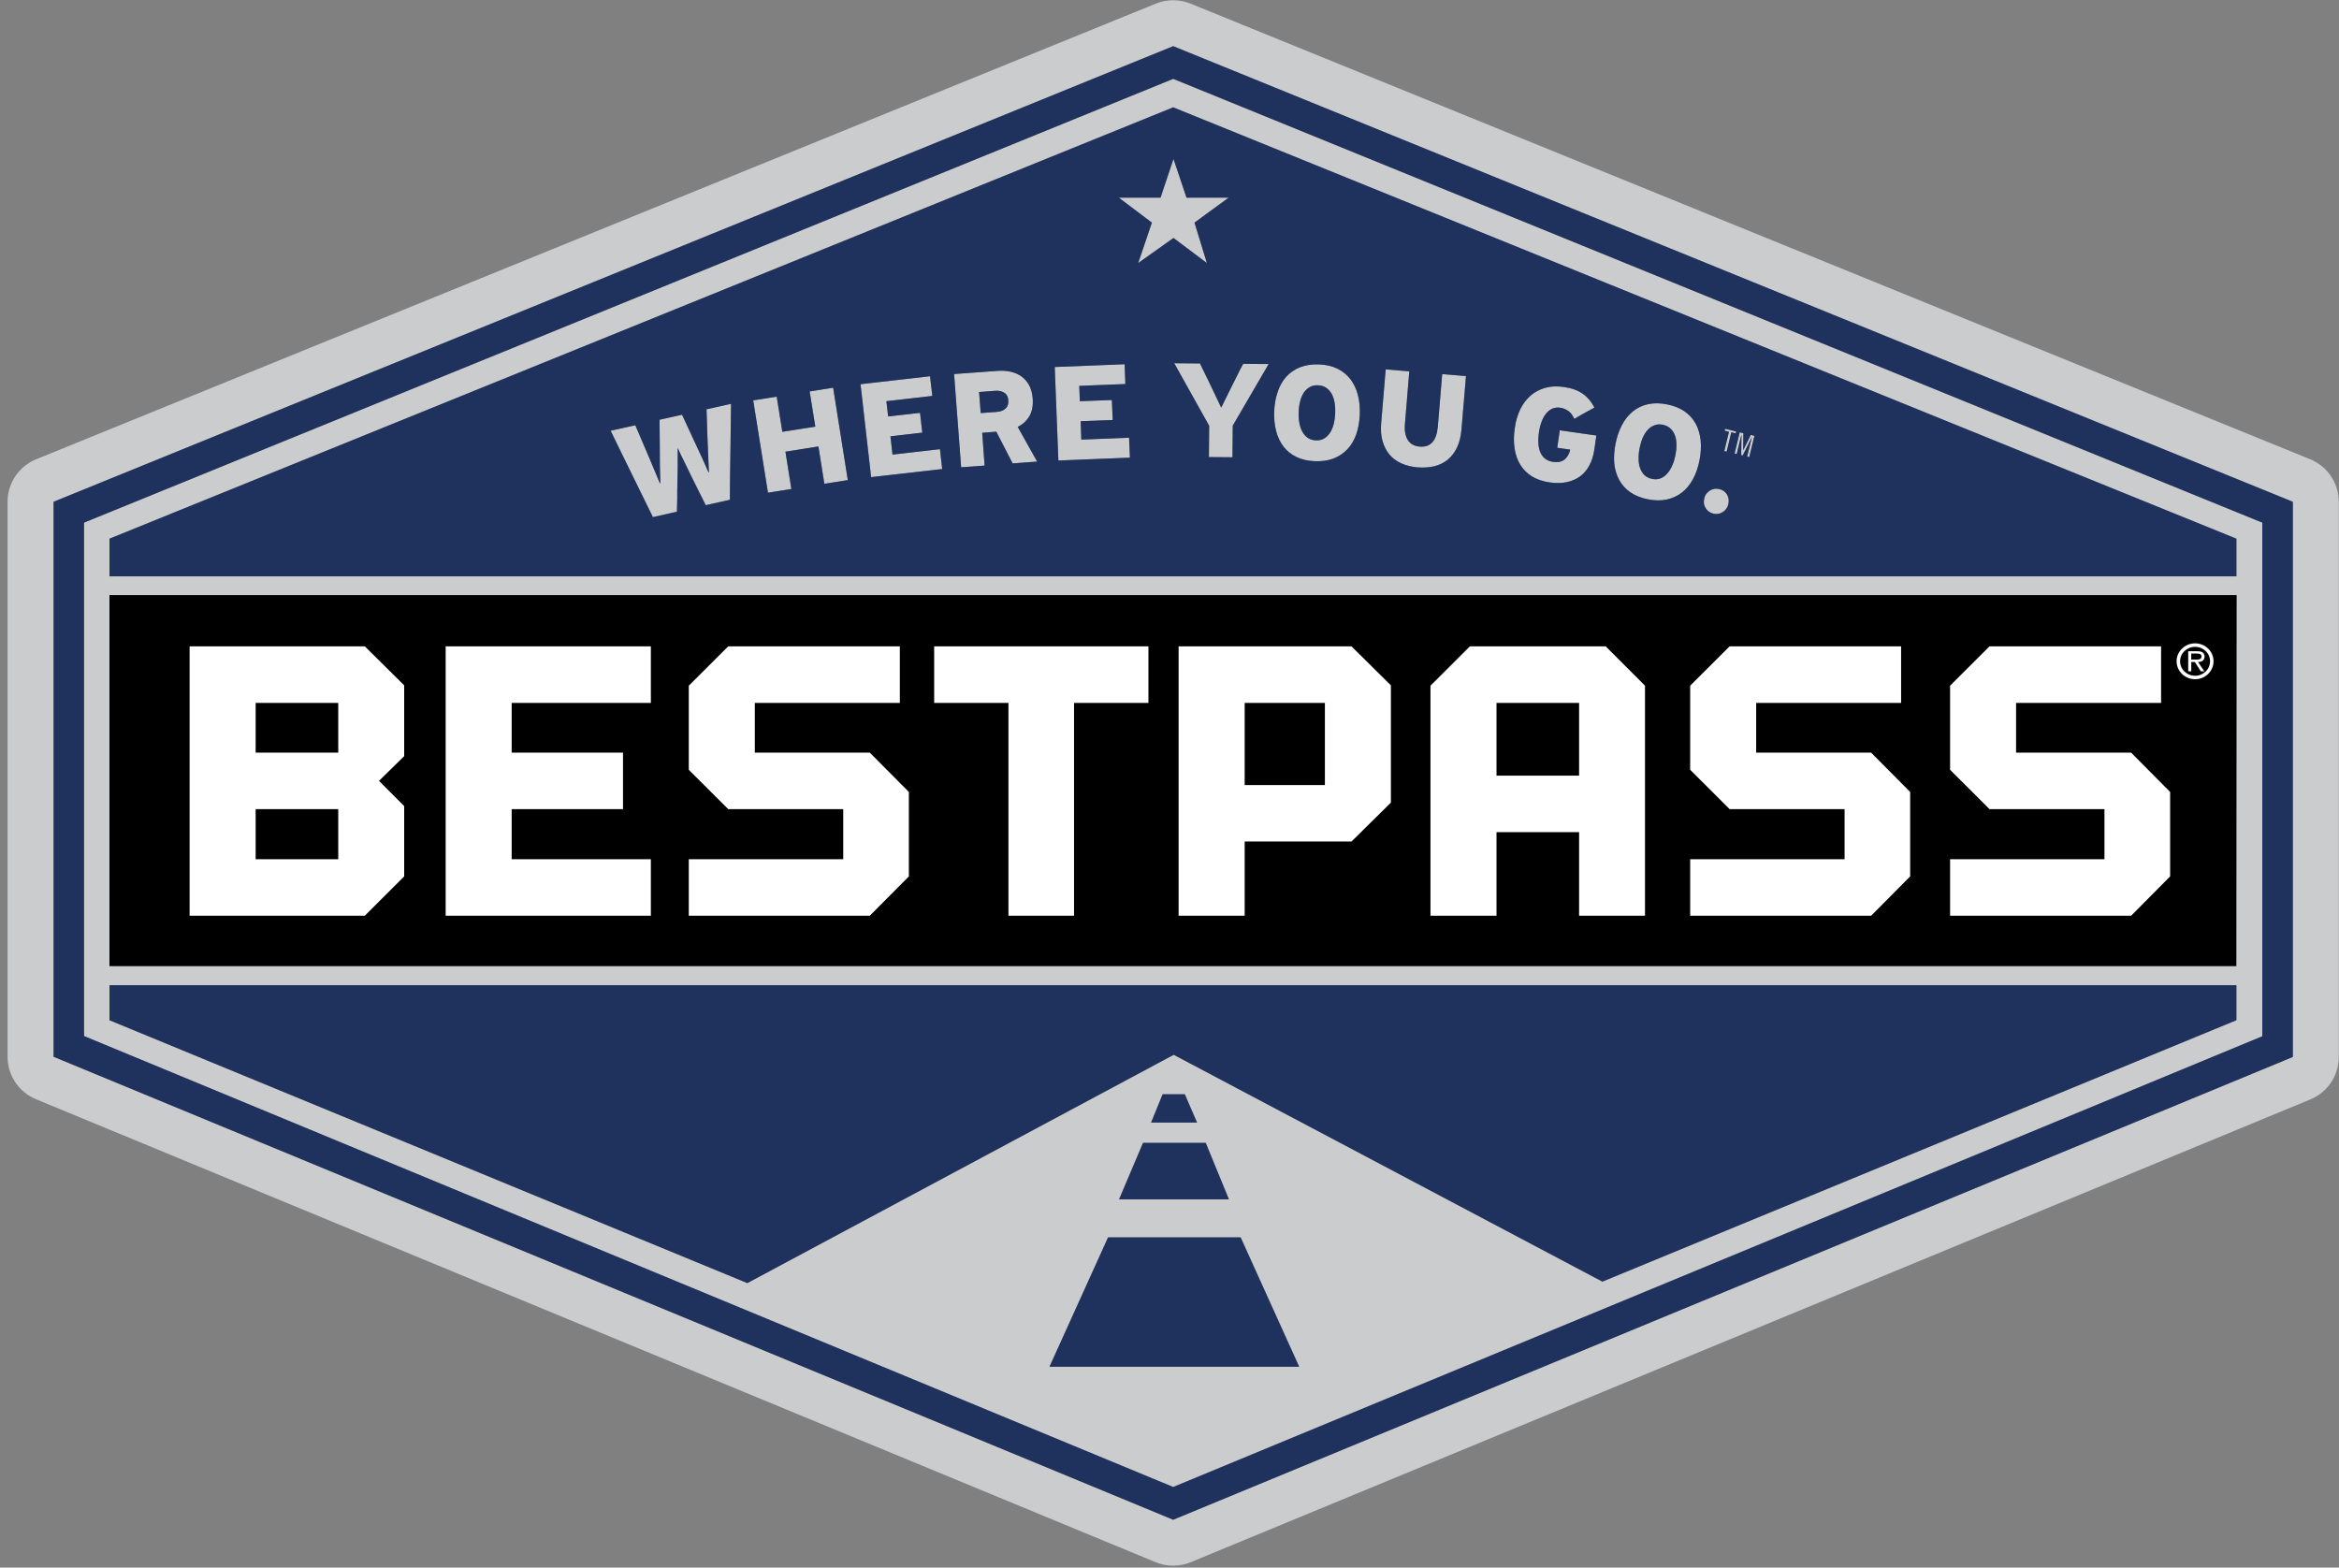 <svg width="94" height="63" viewBox="0 0 94 63" fill="none" xmlns="http://www.w3.org/2000/svg">
<rect x="0" y="0" width="94" height="63" fill="#808080" stroke="none"/>
<g style="mix-blend-mode:luminosity">
<path d="M61.096 18.677C61.212 18.868 61.368 19.025 61.564 19.145C61.761 19.267 62.002 19.347 62.285 19.39C62.538 19.426 62.772 19.42 62.98 19.374C63.187 19.327 63.365 19.247 63.515 19.133C63.666 19.017 63.788 18.869 63.882 18.688C63.977 18.508 64.041 18.297 64.074 18.059L64.153 17.504L62.683 17.293L62.581 17.996L63.102 18.07C63.068 18.232 62.992 18.363 62.884 18.46C62.77 18.556 62.616 18.591 62.419 18.562C62.181 18.531 62.014 18.41 61.916 18.209C61.819 18.007 61.795 17.724 61.849 17.362C61.871 17.21 61.906 17.07 61.954 16.946C62 16.82 62.06 16.714 62.132 16.623C62.2 16.535 62.287 16.469 62.381 16.425C62.476 16.381 62.586 16.37 62.706 16.387C62.811 16.405 62.914 16.442 63.011 16.507C63.113 16.567 63.197 16.68 63.268 16.835C63.295 16.82 63.343 16.79 63.422 16.744C63.498 16.699 63.581 16.653 63.668 16.604C63.759 16.557 63.841 16.512 63.917 16.469C63.995 16.425 64.049 16.397 64.076 16.381C63.954 16.145 63.8 15.961 63.608 15.826C63.416 15.691 63.167 15.598 62.857 15.554C62.581 15.514 62.332 15.524 62.106 15.585C61.883 15.648 61.683 15.749 61.513 15.897C61.343 16.043 61.203 16.228 61.094 16.45C60.989 16.67 60.913 16.924 60.876 17.204C60.83 17.498 60.83 17.77 60.865 18.018C60.902 18.27 60.978 18.489 61.096 18.677Z" fill="#CBCCCE"/>
<path d="M69.39 18.151L69.575 17.375L69.752 17.416L69.77 17.339L69.327 17.232L69.308 17.309L69.483 17.353L69.296 18.127L69.39 18.151Z" fill="#CBCCCE"/>
<path d="M65.07 19.288C65.176 19.483 65.324 19.646 65.516 19.782C65.709 19.915 65.943 20.011 66.222 20.066C66.501 20.121 66.751 20.125 66.981 20.076C67.208 20.027 67.411 19.934 67.586 19.8C67.764 19.665 67.91 19.486 68.031 19.267C68.153 19.047 68.242 18.792 68.299 18.501C68.356 18.213 68.372 17.945 68.345 17.696C68.318 17.443 68.25 17.221 68.145 17.024C68.036 16.828 67.885 16.663 67.696 16.531C67.504 16.398 67.269 16.304 66.997 16.252C66.718 16.196 66.465 16.194 66.234 16.244C66.004 16.293 65.8 16.389 65.627 16.531C65.449 16.674 65.302 16.855 65.184 17.078C65.067 17.301 64.981 17.553 64.924 17.836C64.871 18.114 64.852 18.377 64.875 18.624C64.901 18.869 64.965 19.091 65.07 19.288ZM65.894 18.006C65.924 17.853 65.967 17.715 66.019 17.591C66.075 17.466 66.14 17.361 66.219 17.278C66.294 17.193 66.384 17.13 66.486 17.094C66.584 17.054 66.698 17.047 66.822 17.07C66.946 17.097 67.049 17.145 67.127 17.218C67.206 17.292 67.267 17.38 67.309 17.49C67.35 17.6 67.373 17.72 67.373 17.86C67.376 17.998 67.362 18.143 67.332 18.297C67.302 18.446 67.26 18.581 67.203 18.707C67.149 18.835 67.082 18.942 67.003 19.03C66.927 19.118 66.836 19.182 66.735 19.225C66.63 19.264 66.519 19.274 66.4 19.247C66.278 19.225 66.176 19.174 66.097 19.104C66.019 19.03 65.957 18.937 65.916 18.828C65.875 18.72 65.852 18.594 65.852 18.453C65.849 18.313 65.86 18.165 65.894 18.006Z" fill="#CBCCCE"/>
<path d="M68.854 20.642C68.986 20.676 69.114 20.656 69.232 20.582C69.348 20.509 69.424 20.404 69.459 20.266C69.489 20.132 69.478 20.006 69.413 19.888C69.348 19.77 69.248 19.692 69.108 19.659C69.051 19.643 68.991 19.64 68.926 19.643C68.867 19.646 68.805 19.665 68.748 19.696C68.692 19.726 68.638 19.769 68.594 19.821C68.545 19.876 68.51 19.945 68.492 20.031C68.454 20.174 68.473 20.303 68.545 20.418C68.616 20.535 68.718 20.609 68.854 20.642Z" fill="#CBCCCE"/>
<path d="M69.794 18.246L69.984 17.464H69.986L69.974 18.29L70.035 18.304L70.402 17.565L70.403 17.566L70.215 18.349L70.299 18.368L70.507 17.516L70.359 17.48L70.058 18.091L70.055 18.088L70.062 17.409L69.917 17.373L69.709 18.225L69.794 18.246Z" fill="#CBCCCE"/>
<path d="M32.54 15.731L32.767 17.147L31.442 17.354L31.215 15.941L30.27 16.09L30.864 19.8L31.805 19.652L31.567 18.153L32.891 17.943L33.129 19.443L34.074 19.295L33.485 15.582L32.54 15.731Z" fill="#CBCCCE"/>
<path d="M28.432 17.598C28.443 17.839 28.451 18.073 28.462 18.292C28.47 18.514 28.476 18.74 28.492 18.974L28.476 18.977C28.457 18.943 28.438 18.902 28.419 18.856C28.401 18.811 28.371 18.745 28.333 18.658C28.292 18.57 28.238 18.451 28.171 18.301C28.106 18.155 28.016 17.958 27.898 17.715L27.412 16.664L26.506 16.865L26.517 18.016C26.52 18.254 26.52 18.487 26.52 18.715C26.525 18.943 26.531 19.174 26.539 19.408L26.517 19.415C26.476 19.319 26.434 19.213 26.39 19.103C26.344 18.992 26.298 18.881 26.249 18.77C26.204 18.658 26.158 18.55 26.114 18.447C26.068 18.342 26.027 18.246 25.993 18.16L25.533 17.087L24.541 17.307C24.824 17.892 25.108 18.471 25.389 19.044C25.673 19.616 25.956 20.195 26.24 20.78L27.202 20.563C27.205 20.536 27.21 20.47 27.21 20.368C27.213 20.267 27.213 20.159 27.218 20.038V19.706C27.223 19.603 27.223 19.537 27.223 19.509C27.23 19.261 27.234 19.012 27.237 18.764V18.02H27.248C27.282 18.103 27.327 18.201 27.383 18.317C27.44 18.432 27.497 18.553 27.561 18.675C27.621 18.8 27.683 18.924 27.739 19.045C27.799 19.166 27.852 19.275 27.898 19.369L28.363 20.3L29.333 20.083C29.336 19.437 29.344 18.792 29.355 18.153C29.363 17.515 29.374 16.87 29.382 16.22L28.396 16.44L28.432 17.598Z" fill="#CBCCCE"/>
<path d="M41.371 16.72C41.48 16.532 41.522 16.296 41.503 16.016C41.484 15.808 41.439 15.63 41.36 15.484C41.281 15.339 41.179 15.22 41.054 15.13C40.93 15.039 40.787 14.976 40.616 14.938C40.45 14.901 40.273 14.89 40.08 14.904L38.342 15.031L38.626 18.779L39.569 18.71L39.471 17.392L40.039 17.348L40.695 18.623L41.681 18.548L40.9 17.154C41.102 17.055 41.261 16.911 41.371 16.72ZM40.412 16.418C40.328 16.497 40.212 16.541 40.057 16.554L39.412 16.601L39.347 15.755L40.001 15.706C40.136 15.695 40.258 15.722 40.355 15.781C40.457 15.841 40.51 15.942 40.52 16.083C40.533 16.23 40.495 16.341 40.412 16.418Z" fill="#CBCCCE"/>
<path d="M35.866 18.27L35.784 17.535L37.063 17.387L36.973 16.591L35.693 16.738L35.622 16.124L37.467 15.914L37.376 15.121L34.582 15.44L35.009 19.175L37.863 18.85L37.773 18.051L35.866 18.27Z" fill="#CBCCCE"/>
<path d="M43.455 17.667L43.428 16.928L44.717 16.879L44.682 16.076L43.395 16.124L43.372 15.508L45.225 15.434L45.195 14.639L42.387 14.75L42.534 18.507L45.408 18.392L45.373 17.592L43.455 17.667Z" fill="#CBCCCE"/>
<path d="M92.841 18.457L47.846 0.146C47.622 0.055 47.386 0.009 47.148 0.009C46.91 0.009 46.674 0.055 46.45 0.146L1.455 18.457C0.759 18.74 0.304 19.416 0.304 20.166V42.471C0.304 43.218 0.755 43.891 1.446 44.177L46.441 62.784C46.668 62.878 46.907 62.924 47.148 62.924C47.389 62.924 47.629 62.877 47.855 62.784L92.85 44.185C93.541 43.899 93.992 43.226 93.992 42.478V20.166C93.99 19.416 93.535 18.74 92.841 18.457ZM92.143 42.477L47.148 61.076L2.153 42.469V20.166L47.148 1.856L92.143 20.166V42.477Z" fill="#CBCCCE"/>
<path d="M44.963 7.944L46.292 8.947L45.741 10.572L47.16 9.564L48.503 10.572L48.006 8.947L49.376 7.944H47.684L47.16 6.387L46.638 7.944H44.963Z" fill="#CBCCCE"/>
<path d="M48.651 15.481L48.224 14.605L47.19 14.597L48.594 17.109L48.584 18.369L49.531 18.376L49.543 17.106L50.985 14.628L49.961 14.62C49.94 14.658 49.908 14.716 49.867 14.795C49.829 14.872 49.783 14.956 49.742 15.045C49.702 15.132 49.659 15.215 49.618 15.294C49.58 15.372 49.55 15.429 49.531 15.463L49.078 16.381L48.651 15.481Z" fill="#CBCCCE"/>
<path d="M55.84 18.27C55.967 18.421 56.126 18.537 56.319 18.624C56.511 18.709 56.727 18.761 56.967 18.783C57.209 18.801 57.435 18.786 57.64 18.737C57.845 18.687 58.026 18.597 58.18 18.473C58.331 18.345 58.459 18.182 58.553 17.982C58.648 17.781 58.708 17.543 58.731 17.265L58.913 15.113L57.956 15.033L57.779 17.159C57.752 17.435 57.681 17.639 57.56 17.774C57.438 17.908 57.268 17.966 57.05 17.947C56.834 17.928 56.676 17.842 56.574 17.682C56.476 17.523 56.434 17.304 56.461 17.026L56.634 14.923L55.685 14.844L55.504 16.996C55.482 17.273 55.496 17.515 55.558 17.727C55.621 17.943 55.714 18.123 55.84 18.27Z" fill="#CBCCCE"/>
<path d="M3.376 21.003V41.639L47.148 59.762L90.916 41.648V21.003L47.148 3.169L3.376 21.003ZM42.179 54.926L44.532 49.729H49.86L52.213 54.926H42.179ZM48.453 45.932L49.386 48.202H44.971L45.933 45.932H48.453ZM46.259 45.113L46.724 43.977H47.615L48.107 45.113H46.259ZM89.876 41.002L64.398 51.508L47.17 42.39L30.035 51.566L4.399 41.002V39.597H89.876V41.002ZM89.873 38.826H4.399V23.919H89.882L89.873 38.826ZM89.876 23.163H4.399V21.651L47.148 4.314L89.876 21.649V23.163Z" fill="#CBCCCE"/>
<path d="M51.577 17.942C51.712 18.117 51.882 18.258 52.093 18.36C52.301 18.464 52.55 18.522 52.833 18.533C53.117 18.544 53.366 18.511 53.585 18.428C53.801 18.345 53.985 18.22 54.141 18.062C54.295 17.9 54.413 17.701 54.5 17.465C54.583 17.231 54.632 16.964 54.646 16.668C54.657 16.375 54.63 16.108 54.568 15.864C54.503 15.621 54.401 15.41 54.265 15.232C54.125 15.054 53.955 14.916 53.744 14.814C53.536 14.711 53.29 14.655 53.011 14.644C52.728 14.633 52.474 14.671 52.256 14.754C52.037 14.84 51.852 14.965 51.696 15.131C51.545 15.3 51.429 15.501 51.349 15.739C51.265 15.976 51.221 16.24 51.205 16.526C51.194 16.813 51.221 17.074 51.281 17.314C51.342 17.554 51.441 17.764 51.577 17.942ZM52.193 16.547C52.197 16.394 52.219 16.251 52.252 16.121C52.287 15.989 52.336 15.875 52.399 15.778C52.463 15.684 52.542 15.608 52.637 15.556C52.728 15.503 52.837 15.477 52.966 15.484C53.093 15.487 53.2 15.521 53.29 15.581C53.382 15.639 53.452 15.721 53.512 15.819C53.569 15.921 53.61 16.039 53.633 16.177C53.657 16.313 53.663 16.46 53.657 16.616C53.65 16.766 53.63 16.909 53.597 17.041C53.563 17.174 53.514 17.291 53.451 17.392C53.386 17.489 53.307 17.569 53.213 17.623C53.115 17.678 53.005 17.705 52.884 17.697C52.759 17.694 52.654 17.66 52.563 17.601C52.473 17.543 52.4 17.459 52.344 17.357C52.284 17.255 52.246 17.134 52.219 16.995C52.193 16.86 52.185 16.709 52.193 16.547Z" fill="#CBCCCE"/>
<path d="M44.531 49.731L42.178 54.928H52.21L49.858 49.731H44.531ZM46.725 43.98L46.261 45.115H48.106L47.615 43.98H46.725ZM44.974 48.203H49.388L48.456 45.933H45.938L44.974 48.203ZM4.4 41.002L30.034 51.567L47.169 42.391L64.397 51.507L89.876 41.001V39.596H4.4V41.002ZM47.149 1.856L2.154 20.167V42.471L47.149 61.078L92.144 42.479V20.167L47.149 1.856ZM90.915 41.649L47.149 59.763L3.377 41.639V21.004L47.149 3.168L90.917 21.004V41.649H90.915ZM66.098 19.104C66.177 19.176 66.279 19.225 66.4 19.247C66.522 19.273 66.63 19.264 66.736 19.225C66.838 19.184 66.928 19.119 67.003 19.03C67.082 18.942 67.15 18.835 67.204 18.707C67.26 18.581 67.301 18.445 67.332 18.297C67.362 18.143 67.378 17.996 67.374 17.86C67.374 17.72 67.35 17.6 67.309 17.49C67.268 17.381 67.207 17.292 67.128 17.218C67.049 17.145 66.947 17.097 66.823 17.07C66.698 17.045 66.585 17.053 66.487 17.094C66.385 17.131 66.295 17.193 66.219 17.278C66.141 17.361 66.076 17.466 66.019 17.591C65.966 17.715 65.925 17.853 65.895 18.006C65.86 18.165 65.849 18.311 65.854 18.453C65.854 18.594 65.876 18.718 65.918 18.828C65.959 18.937 66.019 19.03 66.098 19.104ZM52.344 17.358C52.401 17.46 52.473 17.542 52.563 17.602C52.654 17.661 52.76 17.694 52.885 17.698C53.006 17.705 53.114 17.679 53.214 17.624C53.308 17.569 53.387 17.49 53.451 17.392C53.516 17.292 53.565 17.175 53.598 17.042C53.633 16.91 53.652 16.767 53.658 16.617C53.666 16.461 53.658 16.314 53.634 16.178C53.612 16.041 53.569 15.922 53.513 15.82C53.453 15.722 53.38 15.64 53.291 15.582C53.199 15.522 53.094 15.488 52.966 15.485C52.837 15.477 52.728 15.504 52.637 15.557C52.543 15.61 52.464 15.686 52.399 15.779C52.335 15.876 52.286 15.989 52.253 16.122C52.218 16.252 52.196 16.395 52.193 16.548C52.185 16.71 52.193 16.861 52.22 16.996C52.245 17.134 52.283 17.256 52.344 17.358ZM40.356 15.782C40.259 15.722 40.137 15.695 40.002 15.706L39.348 15.755L39.413 16.601L40.059 16.554C40.213 16.542 40.331 16.497 40.413 16.419C40.496 16.342 40.534 16.23 40.522 16.084C40.511 15.942 40.457 15.842 40.356 15.782ZM4.4 21.65V23.162H89.877V21.65L47.149 4.314L4.4 21.65ZM29.354 18.158C29.343 18.797 29.335 19.442 29.332 20.088L28.362 20.305L27.897 19.374C27.852 19.28 27.799 19.17 27.738 19.05C27.681 18.929 27.622 18.805 27.56 18.681C27.495 18.558 27.439 18.437 27.382 18.322C27.326 18.206 27.28 18.107 27.247 18.025H27.236V18.769C27.233 19.016 27.228 19.264 27.221 19.514C27.221 19.543 27.221 19.609 27.217 19.711V20.043C27.214 20.164 27.214 20.272 27.209 20.373C27.209 20.475 27.206 20.541 27.201 20.568L26.239 20.785C25.955 20.2 25.672 19.621 25.388 19.049C25.105 18.476 24.821 17.897 24.54 17.312L25.532 17.092L25.991 18.165C26.026 18.251 26.067 18.347 26.113 18.453C26.158 18.555 26.204 18.663 26.248 18.775C26.297 18.887 26.343 18.997 26.388 19.108C26.434 19.218 26.475 19.324 26.516 19.42L26.538 19.413C26.53 19.179 26.522 18.948 26.519 18.72C26.519 18.492 26.519 18.259 26.516 18.022L26.505 16.87L27.41 16.669L27.897 17.72C28.014 17.963 28.105 18.158 28.17 18.306C28.237 18.456 28.291 18.574 28.332 18.663C28.37 18.75 28.399 18.816 28.418 18.861C28.437 18.907 28.456 18.948 28.475 18.983L28.491 18.979C28.475 18.745 28.469 18.52 28.461 18.297C28.45 18.078 28.442 17.844 28.431 17.603L28.393 16.452L29.379 16.232C29.373 16.875 29.362 17.52 29.354 18.158ZM33.129 19.443L32.891 17.943L31.565 18.154L31.803 19.653L30.863 19.802L30.27 16.092L31.214 15.941L31.441 17.355L32.765 17.147L32.538 15.732L33.482 15.582L34.071 19.296L33.129 19.443ZM35.009 19.176L34.583 15.441L37.377 15.121L37.468 15.912L35.622 16.123L35.694 16.737L36.975 16.592L37.066 17.388L35.786 17.536L35.869 18.27L37.776 18.052L37.866 18.851L35.009 19.176ZM40.697 18.625L40.04 17.35L39.473 17.394L39.57 18.712L38.627 18.781L38.343 15.033L40.081 14.906C40.273 14.89 40.451 14.903 40.618 14.94C40.788 14.978 40.931 15.043 41.055 15.132C41.18 15.223 41.282 15.341 41.361 15.486C41.44 15.633 41.485 15.81 41.504 16.018C41.523 16.299 41.482 16.534 41.372 16.722C41.262 16.913 41.104 17.057 40.9 17.158L41.681 18.552L40.697 18.625ZM42.534 18.508L42.388 14.75L45.197 14.638L45.227 15.434L43.374 15.508L43.397 16.125L44.684 16.076L44.719 16.88L43.43 16.928L43.457 17.668L45.376 17.592L45.41 18.393L42.534 18.508ZM70.062 17.41L70.056 18.089L70.059 18.091L70.36 17.479L70.508 17.515L70.3 18.368L70.215 18.349L70.405 17.567L70.404 17.564L70.037 18.305L69.975 18.291L69.988 17.465H69.986L69.796 18.247L69.709 18.226L69.917 17.374L70.062 17.41ZM69.309 17.309L69.328 17.232L69.771 17.339L69.753 17.416L69.577 17.375L69.391 18.151L69.296 18.128L69.484 17.355L69.309 17.309ZM68.492 20.032C68.511 19.945 68.545 19.876 68.594 19.821C68.64 19.767 68.692 19.727 68.748 19.697C68.805 19.667 68.865 19.648 68.926 19.643C68.991 19.64 69.051 19.643 69.108 19.659C69.248 19.694 69.349 19.771 69.413 19.889C69.478 20.005 69.489 20.132 69.459 20.266C69.424 20.406 69.349 20.511 69.232 20.582C69.115 20.656 68.986 20.677 68.854 20.642C68.719 20.609 68.616 20.535 68.544 20.417C68.473 20.302 68.454 20.175 68.492 20.032ZM64.925 17.836C64.981 17.553 65.068 17.301 65.185 17.078C65.301 16.856 65.449 16.675 65.627 16.53C65.8 16.389 66.005 16.293 66.235 16.244C66.465 16.194 66.719 16.195 66.997 16.252C67.27 16.306 67.503 16.4 67.696 16.53C67.886 16.663 68.037 16.828 68.145 17.024C68.251 17.221 68.318 17.443 68.345 17.696C68.372 17.945 68.356 18.212 68.3 18.501C68.243 18.792 68.152 19.046 68.032 19.267C67.911 19.486 67.764 19.665 67.586 19.8C67.413 19.934 67.208 20.027 66.981 20.076C66.752 20.124 66.503 20.121 66.222 20.066C65.944 20.011 65.709 19.915 65.517 19.782C65.325 19.646 65.177 19.483 65.071 19.288C64.966 19.09 64.901 18.869 64.874 18.624C64.852 18.377 64.871 18.116 64.925 17.836ZM60.877 17.204C60.915 16.922 60.99 16.671 61.096 16.45C61.206 16.227 61.345 16.043 61.515 15.897C61.685 15.749 61.885 15.648 62.107 15.585C62.334 15.522 62.583 15.513 62.858 15.554C63.169 15.598 63.418 15.689 63.61 15.826C63.802 15.961 63.958 16.147 64.078 16.381C64.051 16.398 63.998 16.427 63.918 16.469C63.843 16.513 63.759 16.557 63.669 16.605C63.583 16.653 63.499 16.699 63.424 16.744C63.345 16.79 63.296 16.82 63.269 16.836C63.197 16.681 63.115 16.568 63.013 16.507C62.915 16.442 62.813 16.405 62.707 16.387C62.586 16.37 62.477 16.383 62.383 16.425C62.288 16.469 62.202 16.535 62.134 16.623C62.061 16.715 62.002 16.82 61.956 16.946C61.907 17.07 61.872 17.21 61.85 17.363C61.797 17.724 61.821 18.007 61.918 18.209C62.016 18.41 62.183 18.531 62.42 18.563C62.617 18.591 62.772 18.556 62.885 18.46C62.994 18.363 63.071 18.232 63.104 18.07L62.583 17.996L62.685 17.293L64.155 17.504L64.076 18.059C64.041 18.297 63.978 18.508 63.883 18.688C63.789 18.869 63.668 19.017 63.517 19.134C63.365 19.247 63.187 19.329 62.981 19.374C62.773 19.42 62.538 19.425 62.287 19.39C62.003 19.349 61.762 19.267 61.565 19.145C61.369 19.023 61.214 18.868 61.098 18.677C60.981 18.489 60.906 18.27 60.868 18.017C60.831 17.768 60.831 17.498 60.877 17.204ZM55.508 16.998L55.689 14.846L56.637 14.925L56.464 17.028C56.438 17.306 56.48 17.525 56.578 17.683C56.68 17.844 56.838 17.93 57.053 17.949C57.272 17.968 57.442 17.91 57.564 17.776C57.685 17.641 57.756 17.436 57.783 17.161L57.96 15.035L58.916 15.115L58.735 17.267C58.712 17.543 58.652 17.781 58.557 17.984C58.463 18.184 58.335 18.346 58.184 18.475C58.03 18.599 57.849 18.689 57.644 18.739C57.439 18.788 57.214 18.803 56.971 18.784C56.73 18.764 56.515 18.71 56.323 18.625C56.13 18.539 55.971 18.423 55.844 18.272C55.719 18.125 55.625 17.943 55.563 17.731C55.5 17.517 55.485 17.274 55.508 16.998ZM51.207 16.529C51.223 16.243 51.267 15.979 51.351 15.741C51.429 15.504 51.547 15.302 51.699 15.134C51.853 14.969 52.039 14.843 52.258 14.756C52.477 14.673 52.73 14.635 53.014 14.646C53.292 14.657 53.538 14.714 53.746 14.816C53.957 14.918 54.127 15.057 54.267 15.235C54.403 15.412 54.505 15.623 54.57 15.867C54.634 16.111 54.659 16.378 54.648 16.671C54.633 16.966 54.584 17.234 54.502 17.468C54.416 17.704 54.297 17.902 54.143 18.064C53.989 18.223 53.803 18.347 53.587 18.43C53.368 18.514 53.119 18.547 52.836 18.536C52.552 18.525 52.303 18.467 52.095 18.363C51.884 18.261 51.715 18.119 51.579 17.945C51.443 17.767 51.344 17.556 51.284 17.319C51.223 17.075 51.196 16.815 51.207 16.529ZM49.618 15.296C49.659 15.217 49.702 15.134 49.743 15.047C49.783 14.956 49.829 14.874 49.867 14.797C49.908 14.719 49.939 14.66 49.962 14.623L50.985 14.631L49.542 17.108L49.532 18.379L48.583 18.371L48.594 17.111L47.19 14.599L48.224 14.607L48.651 15.483L49.078 16.383L49.532 15.466C49.549 15.431 49.58 15.374 49.618 15.296ZM47.684 7.944H49.376L48.005 8.948L48.503 10.573L47.16 9.564L45.741 10.573L46.292 8.948L44.963 7.944H46.639L47.16 6.387L47.684 7.944Z" fill="#1F325D"/>
<path d="M4.399 23.918V38.825H89.872L89.883 23.918H4.399Z" fill="black"/>
<path d="M78.37 36.804V34.532H84.574V32.518H79.954L78.37 30.938V27.558L79.954 25.977H86.85V28.25H81.022V30.247H85.645L87.214 31.829V35.222L85.645 36.804H78.37ZM67.925 36.804V34.532H74.13V32.518H69.509L67.925 30.938V27.558L69.509 25.977H76.402V28.25H70.577V30.247H75.196L76.766 31.829V35.222L75.196 36.804H67.925ZM63.461 36.804V33.445H60.142V36.804H57.488V27.558L59.072 25.977H64.531L66.109 27.556V36.803H63.461V36.804ZM60.142 31.174H63.461V28.25H60.142V31.174ZM47.366 36.804V25.977H54.313L55.897 27.543V32.257L54.313 33.821H50.021V36.804H47.366ZM50.021 31.551H53.245V28.251H50.021V31.551ZM40.528 36.804V28.25H37.542V25.977H46.153V28.25H43.164V36.804H40.528ZM27.681 36.804V34.532H33.888V32.518H29.265L27.681 30.938V27.558L29.265 25.977H36.163V28.25H30.335V30.247H34.954L36.526 31.829V35.222L34.954 36.804H27.681ZM17.91 36.804V25.977H26.157V28.25H20.563V30.247H25.038V32.518H20.563V34.532H26.157V36.804H17.91ZM7.62 36.804V25.977H14.662L16.243 27.543V30.389L15.232 31.383L16.243 32.396V35.222L14.66 36.804H7.62ZM10.274 34.532H13.594V32.518H10.274V34.532ZM10.274 30.249H13.594V28.251H10.274V30.249Z" fill="white"/>
<path d="M87.473 26.573C87.473 26.178 87.806 25.856 88.218 25.856C88.627 25.856 88.958 26.178 88.958 26.573C88.958 26.976 88.625 27.298 88.218 27.298C87.806 27.298 87.473 26.976 87.473 26.573ZM87.614 26.573C87.614 26.902 87.882 27.158 88.218 27.158C88.55 27.158 88.817 26.903 88.817 26.573C88.817 26.254 88.55 25.997 88.218 25.997C87.882 25.996 87.614 26.254 87.614 26.573ZM88.588 26.979H88.446L88.208 26.606H88.063V26.979H87.94V26.172H88.302C88.372 26.172 88.441 26.177 88.506 26.211C88.567 26.246 88.597 26.318 88.597 26.384C88.597 26.543 88.482 26.603 88.335 26.608L88.588 26.979ZM88.198 26.507C88.315 26.507 88.474 26.527 88.474 26.383C88.474 26.279 88.381 26.265 88.277 26.265H88.062V26.508L88.198 26.507Z" fill="white"/>
</g>
</svg>
